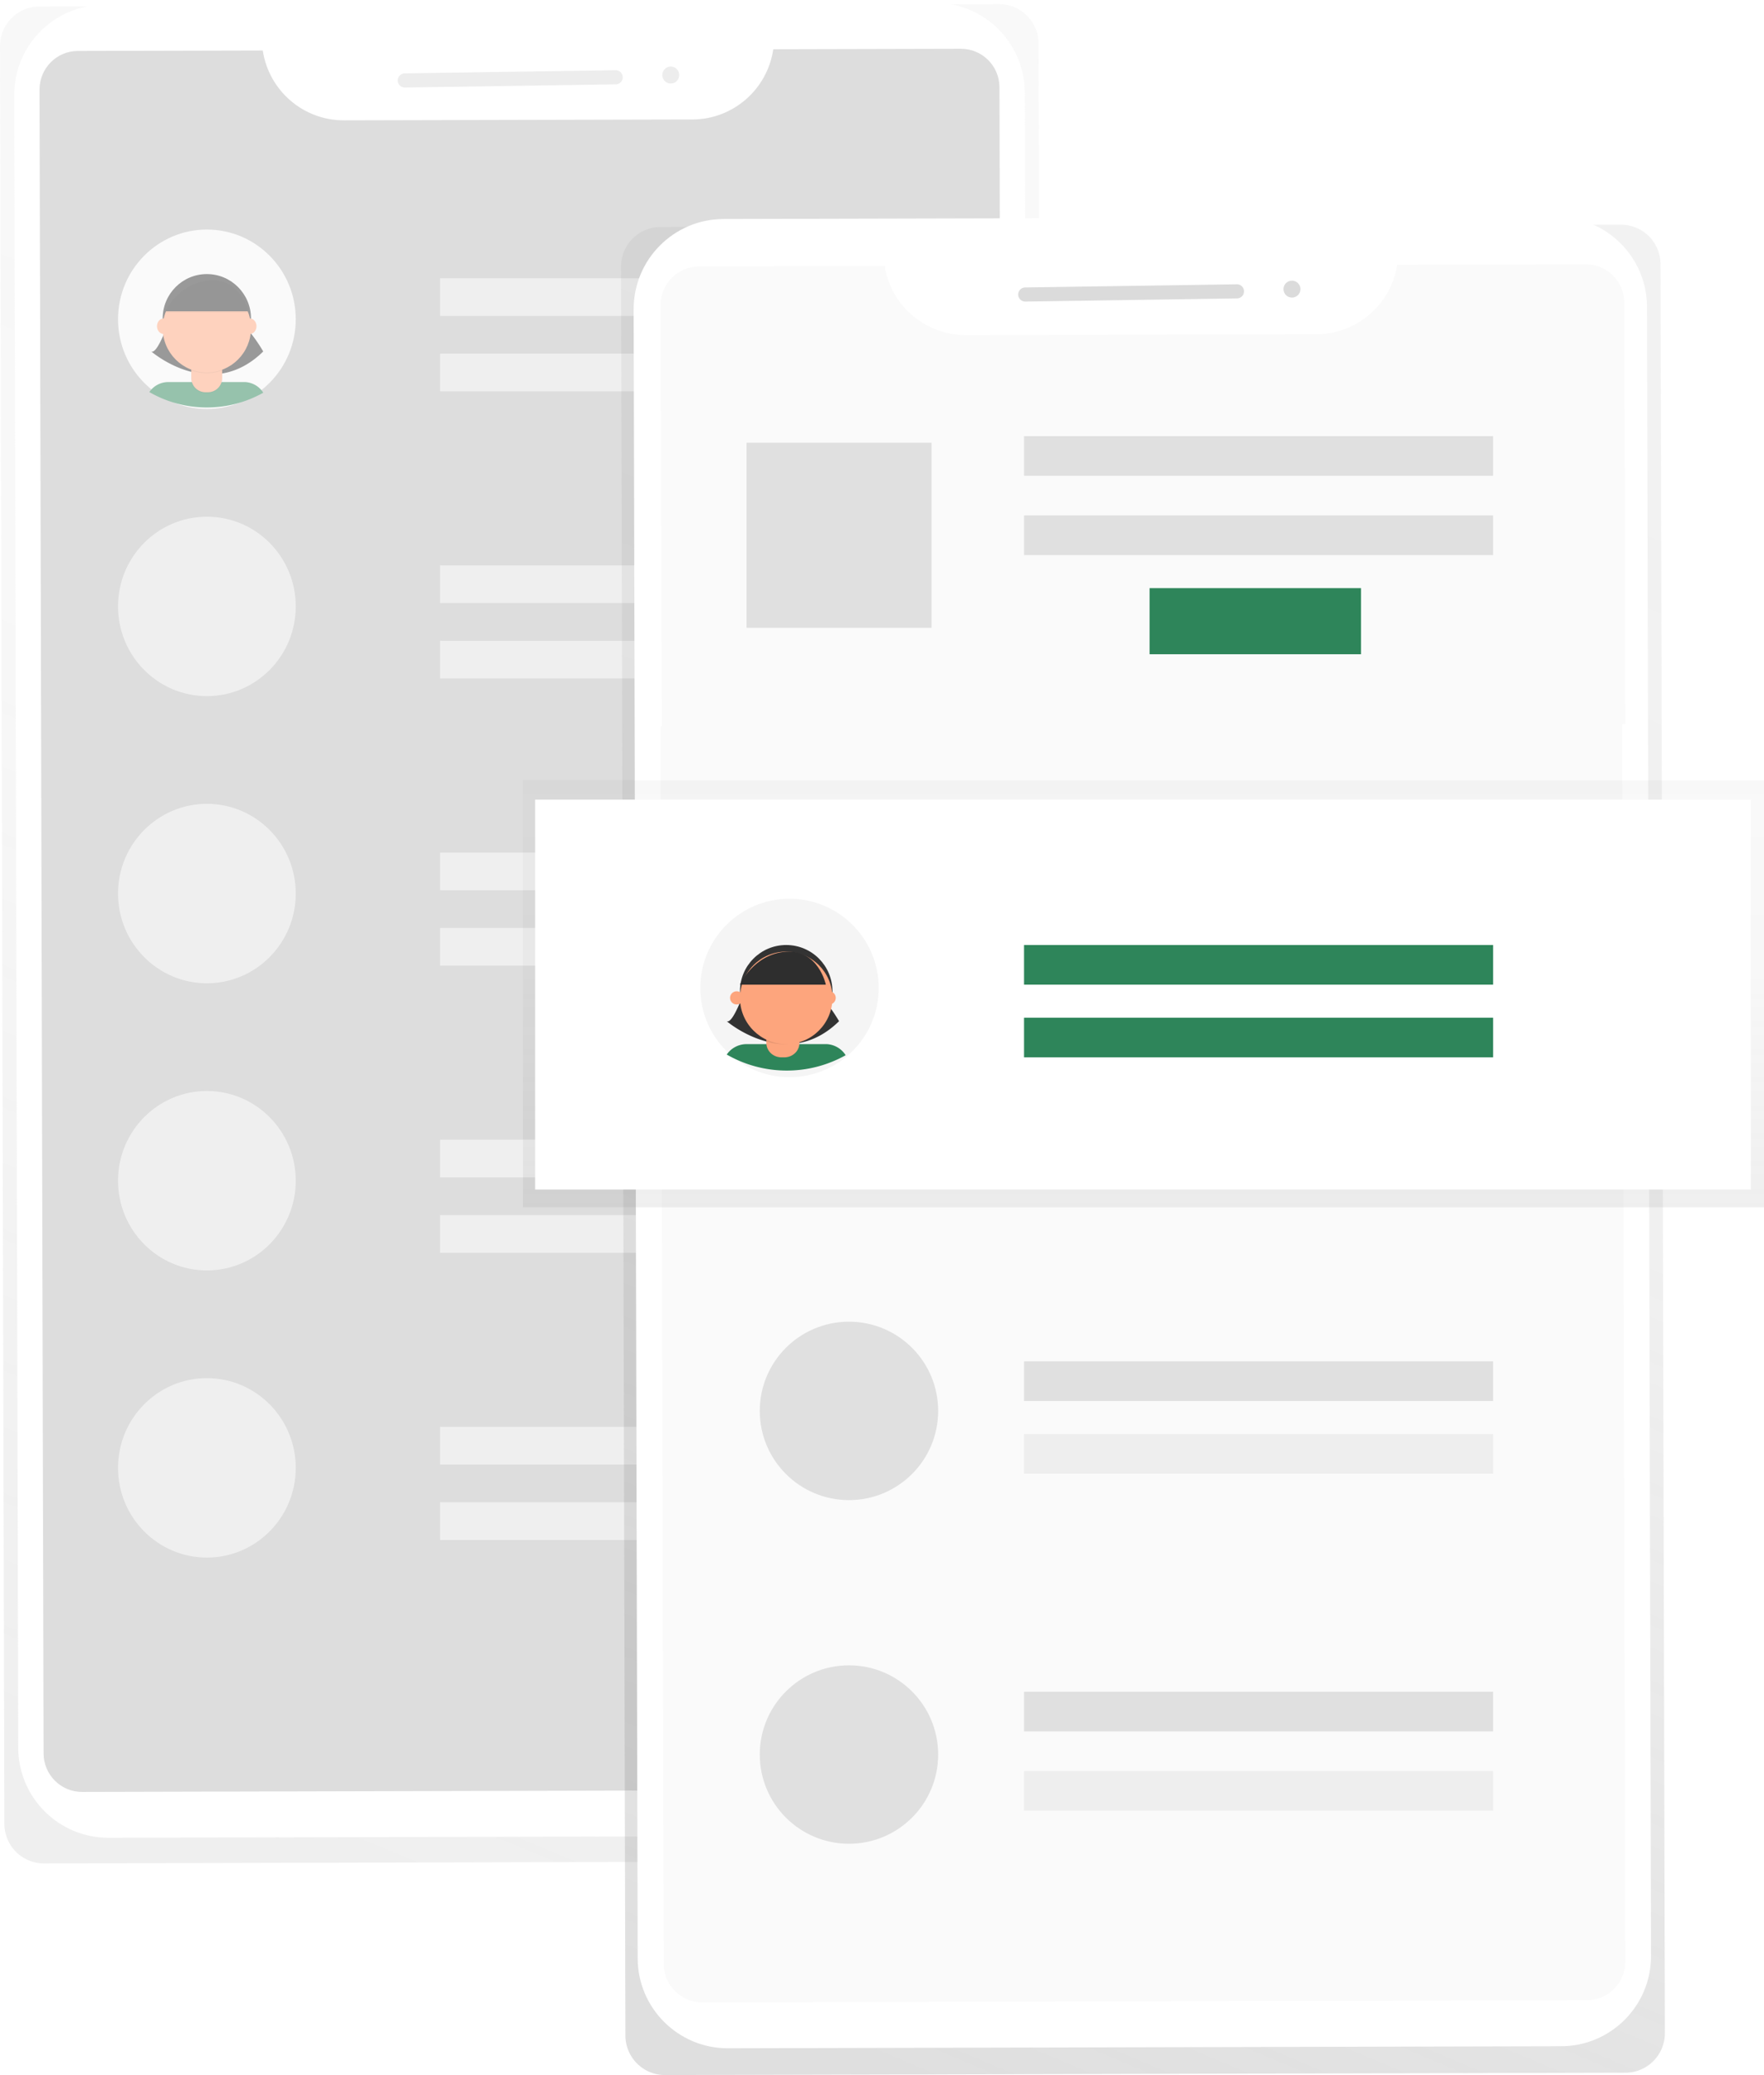 <svg width="267" height="314" xmlns="http://www.w3.org/2000/svg"><defs><linearGradient x1="37.815%" y1="101.865%" x2="62.186%" y2="-1.866%" id="a"><stop stop-color="gray" stop-opacity=".25" offset="0%"/><stop stop-color="gray" stop-opacity=".12" offset="54%"/><stop stop-color="gray" stop-opacity=".1" offset="100%"/></linearGradient><linearGradient x1="38.659%" y1="102.398%" x2="63.351%" y2="-1.313%" id="b"><stop stop-color="gray" stop-opacity=".25" offset="0%"/><stop stop-color="gray" stop-opacity=".12" offset="54%"/><stop stop-color="gray" stop-opacity=".1" offset="100%"/></linearGradient><linearGradient x1="49.999%" y1="99.994%" x2="49.999%" y2="0%" id="c"><stop stop-color="gray" stop-opacity=".25" offset="0%"/><stop stop-color="gray" stop-opacity=".12" offset="54%"/><stop stop-color="gray" stop-opacity=".1" offset="100%"/></linearGradient></defs><g fill-rule="nonzero" fill="none"><g opacity=".5"><path d="M151.227.628L5.959.983C2.663.99-.004 3.678 0 6.99l.662 269a6.012 6.012 0 0 0 1.76 4.236 5.957 5.957 0 0 0 4.227 1.746l145.268-.355c3.296-.009 5.961-2.699 5.955-6.01l-.674-269c-.011-3.305-2.681-5.979-5.971-5.979z" fill="url(#a)"/><path d="M15.76.728l125.683-.31c7.533-.018 13.655 6.074 13.674 13.607l.607 250.087c.019 7.533-6.073 13.655-13.606 13.673l-125.683.31c-7.533.018-13.655-6.074-13.673-13.607L2.154 14.4C2.136 6.868 8.228.747 15.761.728z" fill="#FFF"/><path d="M151.431 77.26l-.152-64.054c-.009-3.223-2.615-5.828-5.823-5.822l-28.412.069c-.898 6.08-6.076 10.592-12.195 10.627l-52.833.13c-6.119-.005-11.32-4.492-12.247-10.568l-27.987.069c-3.208.009-5.801 2.627-5.795 5.85l.157 64.593.453 187.192c.015 3.222 2.627 5.822 5.834 5.81l133.675-.327c3.197-.018 5.779-2.626 5.779-5.838L151.43 77.26z" fill="#BBB"/><path d="M61.256 11.105l31.944-.482a1.07 1.07 0 0 1 .032 2.139l-31.944.482a1.07 1.07 0 0 1-1.085-1.054 1.07 1.07 0 0 1 1.053-1.085z" fill="#DBDBDB"/><ellipse fill="#DBDBDB" transform="rotate(-.86 101.526 11.352)" cx="101.526" cy="11.352" rx="1.279" ry="1.285"/><path fill="#E0E0E0" d="M66.609 42.107h71.216v5.704H66.609zM66.609 53.516h71.216v5.704H66.609z"/><ellipse fill="#F5F5F5" cx="31.315" cy="48.311" rx="13.45" ry="13.576"/><path d="M37.11 57.814H25.444a3.472 3.472 0 0 0-2.839 1.515 17.427 17.427 0 0 0 17.244.096 3.47 3.47 0 0 0-2.74-1.611z" fill="#2E855A"/><path d="M25.54 48.657s-1.708 4.996-2.642 4.528c0 0 8.999 7.808 16.943 0a23.786 23.786 0 0 0-3.42-4.528H25.54z" fill="#333"/><ellipse fill="#333" cx="31.307" cy="48.19" rx="6.685" ry="6.716"/><path d="M28.957 55.486h4.664v1.82a2.146 2.146 0 0 1-2.141 2.152h-.401a2.146 2.146 0 0 1-2.142-2.152v-1.82h.02z" fill="#000" opacity=".1"/><path d="M29.45 55.373h3.682c.272 0 .493.222.493.495v1.338a2.146 2.146 0 0 1-2.141 2.151h-.401a2.146 2.146 0 0 1-2.126-2.151V55.88a.497.497 0 0 1 .494-.507z" fill="#FDA57D"/><path d="M28.97 56.05a6.68 6.68 0 0 0 4.663 0v-.544H28.97v.544z" fill="#000" opacity=".1"/><ellipse fill="#FDA57D" cx="31.307" cy="49.648" rx="6.685" ry="6.716"/><path d="M24.92 47.098h12.743s-1.086-5.169-5.907-4.834c-4.82.334-6.837 4.834-6.837 4.834z" fill="#333"/><ellipse fill="#FDA57D" cx="24.763" cy="49.362" rx="1" ry="1.172"/><ellipse fill="#FDA57D" cx="37.82" cy="49.362" rx="1" ry="1.172"/><path d="M24.92 47.275h12.743s-1.086-5.168-5.907-4.834c-4.82.334-6.837 4.834-6.837 4.834z" fill="#000" opacity=".1"/><path fill="#E0E0E0" d="M66.609 85.559h71.216v5.704H66.609zM66.609 96.968h71.216v5.704H66.609z"/><ellipse fill="#E0E0E0" cx="31.315" cy="91.763" rx="13.45" ry="13.576"/><path fill="#E0E0E0" d="M66.609 129.011h71.216v5.704H66.609zM66.609 140.42h71.216v5.704H66.609z"/><ellipse fill="#E0E0E0" cx="31.315" cy="135.215" rx="13.45" ry="13.576"/><path fill="#E0E0E0" d="M66.609 172.463h71.216v5.704H66.609zM66.609 183.872h71.216v5.704H66.609z"/><ellipse fill="#E0E0E0" cx="31.315" cy="178.667" rx="13.45" ry="13.576"/><path fill="#E0E0E0" d="M66.609 215.915h71.216v5.704H66.609zM66.609 227.324h71.216v5.704H66.609z"/><ellipse fill="#E0E0E0" cx="31.315" cy="222.119" rx="13.45" ry="13.576"/></g><path d="M245.35 34l-145.39.354c-3.299.01-5.967 2.7-5.96 6.01l.662 267.654a6.009 6.009 0 0 0 1.762 4.237 5.965 5.965 0 0 0 4.23 1.745l145.394-.354c3.293-.014 5.954-2.698 5.952-6.002l-.662-267.654a6.009 6.009 0 0 0-1.758-4.24 5.965 5.965 0 0 0-4.23-1.75z" fill="url(#b)"/><path d="M109.516 33.14l126.1-.308c7.533-.019 13.655 6.073 13.673 13.606l.61 249.53c.019 7.533-6.073 13.655-13.607 13.673l-126.1.308c-7.533.019-13.654-6.073-13.673-13.606l-.61-249.53c-.018-7.533 6.074-13.655 13.607-13.673z" fill="#FFF"/><path d="M246 109.566l-.153-63.808c-.009-3.187-2.625-5.765-5.845-5.758l-28.528.068c-.901 6.013-6.1 10.477-12.24 10.512l-53.03.127c-6.142-.004-11.363-4.443-12.294-10.452l-28.093.068c-3.22.009-5.824 2.598-5.817 5.786l.157 63.891" fill="#FAFAFA"/><path d="M100 109.895l.454 187.28c.009 3.225 2.62 5.832 5.833 5.825l133.908-.326c3.213-.01 5.812-2.629 5.805-5.853L245.542 109" fill="#FAFAFA"/><path fill="#E0E0E0" d="M113 67h28v28h-28z"/><path d="M.149.073H188v64.622H.149z" opacity=".5" transform="translate(79 118)" fill="url(#c)"/><path fill="#FFF" d="M81 121h184v59H81z"/><path fill="#2E855A" d="M155 143h71v6h-71zM155 154h71v6h-71z"/><path fill="#E0E0E0" d="M155 206h71v6h-71z"/><path fill="#EEE" d="M155 217h71v6h-71z"/><path fill="#2E855A" d="M174 89h32v10h-32z"/><circle fill="#F5F5F5" cx="119.5" cy="149.5" r="13.5"/><path d="M125.145 158h-12.181a3.628 3.628 0 0 0-2.964 1.576 18.248 18.248 0 0 0 18 .1 3.624 3.624 0 0 0-2.855-1.676z" fill="#2E855A"/><path d="M112.652 150s-1.714 4.997-2.652 4.53c0 0 9.03 7.808 17 0a23.8 23.8 0 0 0-3.432-4.53h-10.916z" fill="#333"/><circle fill="#333" cx="119" cy="150" r="7"/><path d="M116.021 156H121v1.834c0 1.196-1.023 2.166-2.286 2.166h-.428c-1.263 0-2.286-.97-2.286-2.166V156h.021z" fill="#000" opacity=".1"/><path d="M116.547 156h3.927c.29 0 .526.223.526.498v1.334a2.108 2.108 0 0 1-.669 1.534 2.35 2.35 0 0 1-1.62.634h-.427c-1.261 0-2.284-.969-2.284-2.164v-1.333c0-.133.055-.26.154-.353a.541.541 0 0 1 .372-.146l.021-.004z" fill="#FDA57D"/><path d="M116 157.578a7.62 7.62 0 0 0 5 0V157h-5v.578z" fill="#000" opacity=".1"/><circle fill="#FDA57D" cx="119" cy="151" r="7"/><path d="M112 149h13s-1.109-5.329-6.025-4.984C114.058 144.361 112 149 112 149z" fill="#333"/><ellipse fill="#FDA57D" cx="111.5" cy="151" rx="1" ry="1"/><ellipse fill="#FDA57D" cx="125.5" cy="151" rx="1" ry="1"/><path d="M112 149h13s-1.109-5.329-6.025-4.984C114.058 144.361 112 149 112 149z" fill="#000" opacity=".1"/><circle fill="#E0E0E0" cx="128.5" cy="213.5" r="13.5"/><circle fill="#E0E0E0" cx="128.5" cy="265.5" r="13.5"/><path fill="#E0E0E0" d="M155 256h71v6h-71z"/><path fill="#EEE" d="M155 268h71v6h-71z"/><path fill="#E0E0E0" d="M155 66h71v6h-71zM155 78h71v6h-71z"/><path d="M155.167 43.5l32.041-.48a1.067 1.067 0 1 1 .032 2.135v-.001l-32.04.48a1.067 1.067 0 1 1-.032-2.135v.001z" fill="#DBDBDB"/><ellipse fill="#DBDBDB" transform="rotate(-.86 195.552 43.75)" cx="195.552" cy="43.751" rx="1.283" ry="1.283"/></g></svg>
